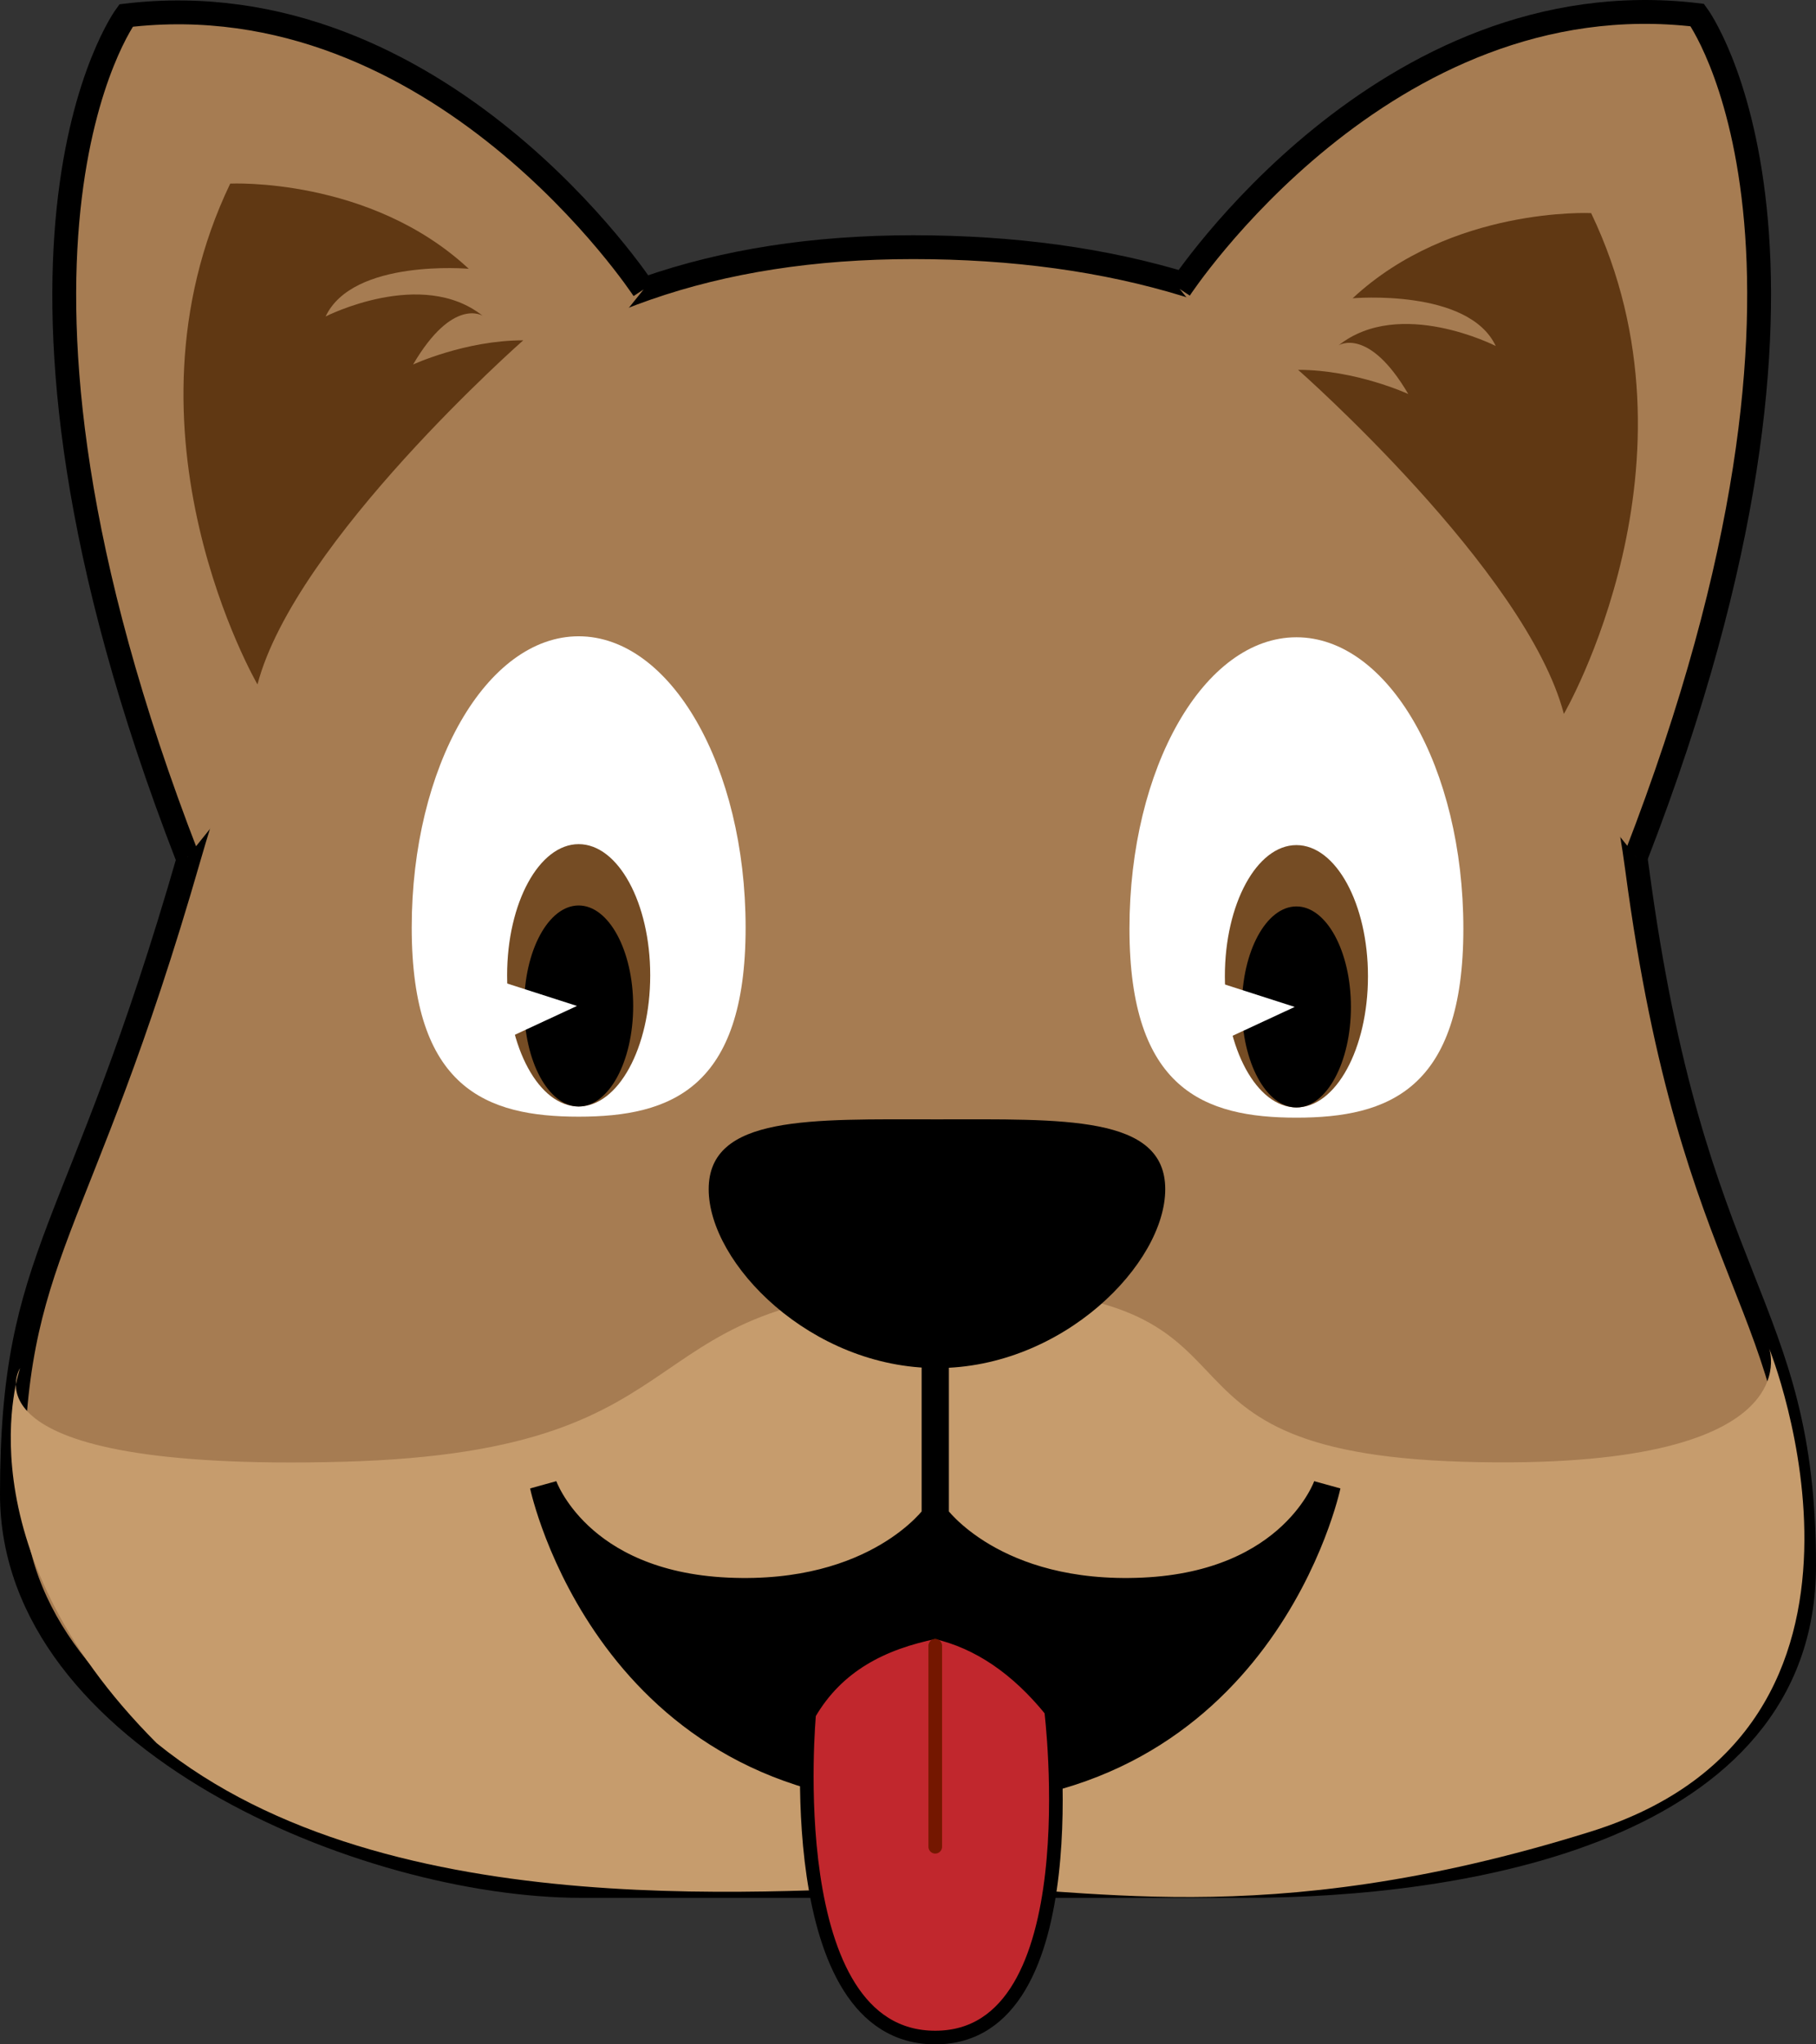 <svg id="Слой_1" data-name="Слой 1" xmlns="http://www.w3.org/2000/svg" viewBox="0 0 533 600.05"><rect x="0" y="0" width="533" height="600.05" fill="#333333" stroke="none"/><defs><style>.cls-1{fill:#a67c52;stroke-width:7px;}.cls-1,.cls-6,.cls-7{stroke:#000;}.cls-1,.cls-6,.cls-7,.cls-8{stroke-miterlimit:10;}.cls-2{fill:#c69c6d;}.cls-3{fill:#603813;}.cls-4{fill:#fff;}.cls-5{fill:#754c24;}.cls-6,.cls-7,.cls-8{stroke-linecap:round;}.cls-6{stroke-width:8px;}.cls-7{fill:#c1272d;}.cls-7,.cls-8{stroke-width:4px;}.cls-8{fill:none;stroke:#741700;}</style></defs><path class="cls-1" d="M1112.82,735.5H918.18c-63.61,0-167.18-43-167.18-115s19.5-74,52-187,95.14-179,212.5-179h0c117.36,0,196,58.5,212.5,182.5s49,126.32,49,204.5S1176.43,735.5,1112.82,735.5Z" transform="translate(-747.5 -181.95)"/><path class="cls-1" d="M936.38,266.93S876.5,175.5,784.5,186.5c0,0-51,69,18,247" transform="translate(-747.5 -181.95)"/><path class="cls-1" d="M1093.78,266.8s59.88-91.43,151.88-80.43c0,0,51,69-18,247" transform="translate(-747.5 -181.95)"/><path class="cls-2" d="M753.4,583.5S734,614,848,611s79-51,180-51,46,48,149,51,89.74-33.31,89.74-33.31,44.93,111.45-52.41,141.88S1064,735,1022.5,735.5s-160.42,13.72-229-41.89C735,635,753.4,583.5,753.4,583.5Z" transform="translate(-747.5 -181.95)"/><path d="M1089.5,531c0,21.82-30,52.5-67,52.5s-67-30.68-67-52.5,30-20.5,67-20.5S1089.5,509.18,1089.5,531Z" transform="translate(-747.5 -181.95)"/><path class="cls-3" d="M1206.5,391.5s43-74,8-147c0,0-41-2-70,25,0,0,34-3,42,14,0,0-28.19-14.4-46.1-.2,0,0,8.76-5.61,20.43,14.3,0,0-15.33-7.1-32.33-7.1C1128.5,290.5,1195.5,349.5,1206.5,391.5Z" transform="translate(-747.5 -181.95)"/><path class="cls-3" d="M823.07,382.84s-43-74-8-147c0,0,41-2,70,25,0,0-34-3-42,14,0,0,28.19-14.4,46.1-.2,0,0-8.76-5.61-20.43,14.3,0,0,15.33-7.1,32.33-7.1C901.07,281.84,834.07,340.84,823.07,382.84Z" transform="translate(-747.5 -181.95)"/><path class="cls-4" d="M1177,454.5c0,47.22-21.94,55.5-49,55.5s-49-8.28-49-55.5,21.94-85.5,49-85.5S1177,407.28,1177,454.5Z" transform="translate(-747.5 -181.95)"/><ellipse class="cls-5" cx="380.5" cy="286.55" rx="21" ry="38.5"/><ellipse cx="380.5" cy="295.55" rx="16" ry="29.5"/><polygon class="cls-4" points="352 286.55 380 295.55 352 308.55 352 286.55"/><path class="cls-4" d="M966.34,454.21c0,47.22-21.94,55.5-49,55.5s-49-8.28-49-55.5,21.94-85.5,49-85.5S966.34,407,966.34,454.21Z" transform="translate(-747.5 -181.95)"/><ellipse class="cls-5" cx="169.84" cy="286.27" rx="21" ry="38.5"/><ellipse cx="169.84" cy="295.27" rx="16" ry="29.5"/><polygon class="cls-4" points="141.34 286.26 169.34 295.26 141.34 308.26 141.34 286.26"/><path class="cls-6" d="M1022,576v51s17,24,61,22,54-31,54-31-19,90-115,90-115-90-115-90,10,29,54,31,61-22,61-22V576" transform="translate(-747.5 -181.95)"/><path class="cls-7" d="M1022,661c-15.46,3.15-28.71,9.72-37,24,0,0-9,95,37,95s34-96,34-96C1046,671.64,1034.65,663.88,1022,661Z" transform="translate(-747.5 -181.95)"/><line class="cls-8" x1="274.5" y1="483.05" x2="274.5" y2="542.05"/></svg>